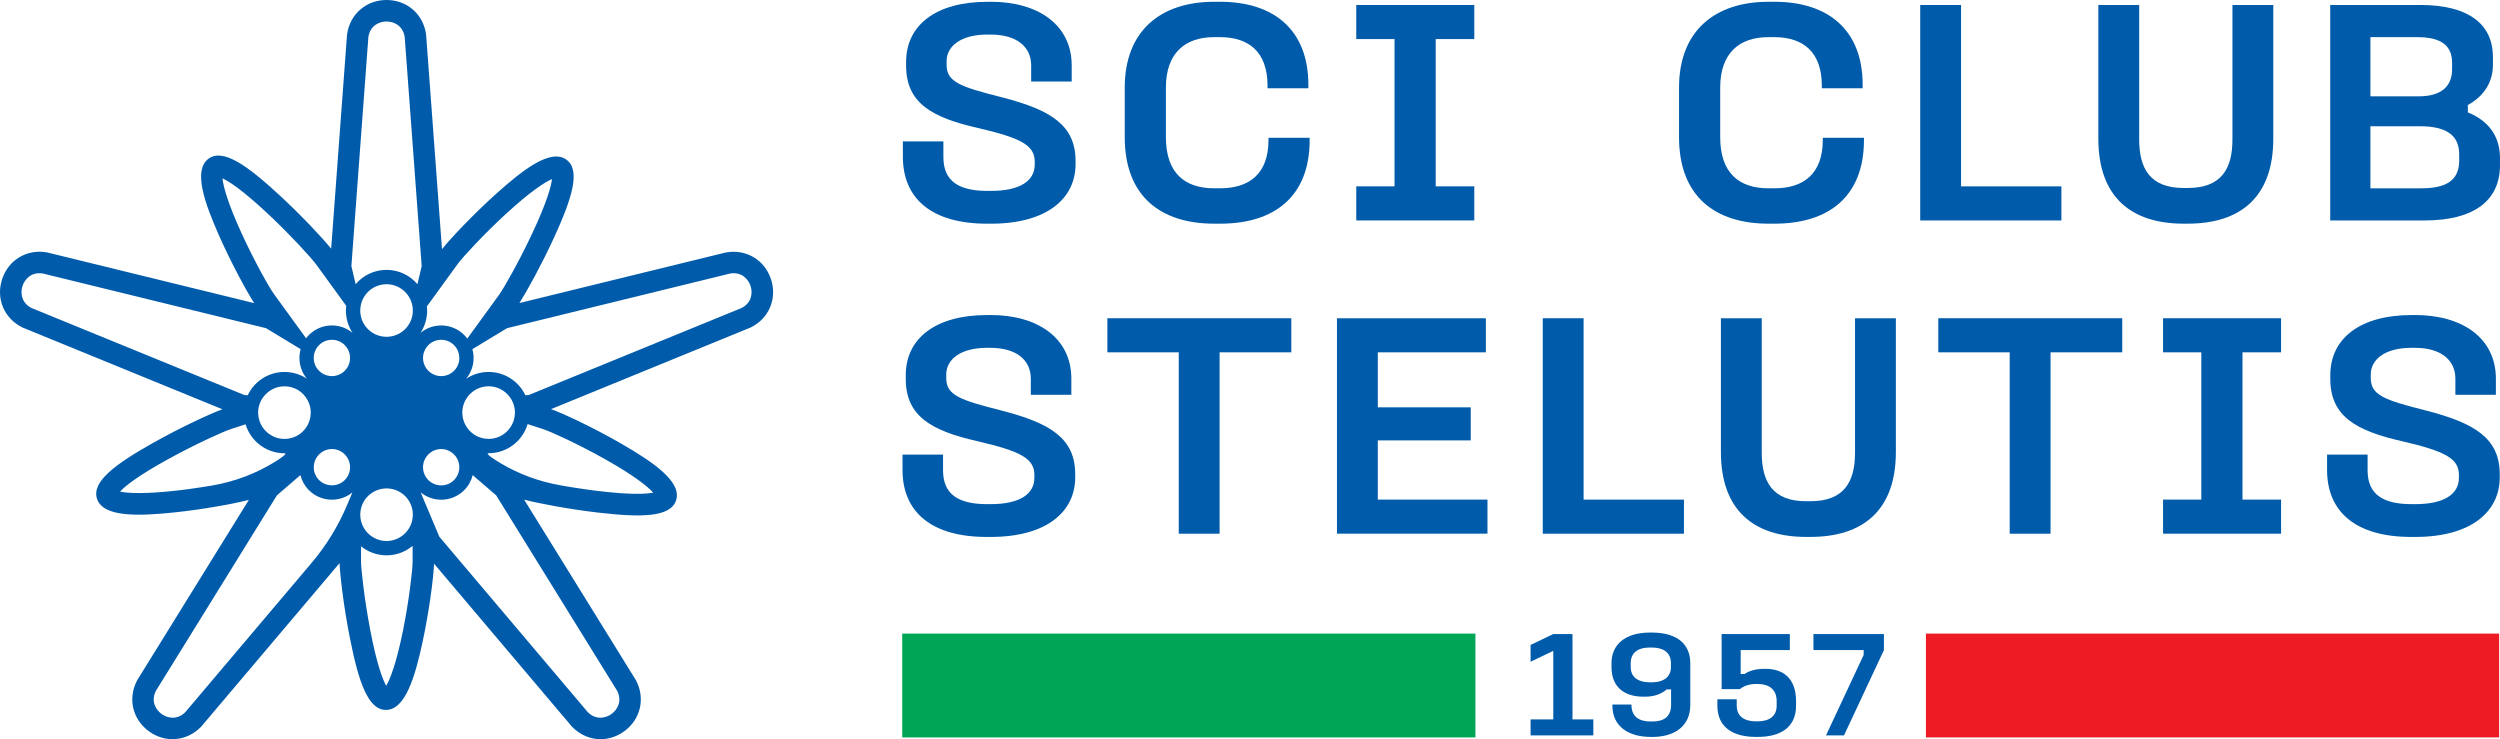 <?xml version="1.0" encoding="UTF-8" standalone="no"?>
<!-- Generator: Adobe Adobe Illustrator 24.2.0, SVG Export Plug-In . SVG Version: 6.00 Build 0)  -->

<svg
   version="1.1"
   id="Layer_1"
   x="0px"
   y="0px"
   width="1369.351"
   height="404.88"
   viewBox="0 0 1369.351 404.88"
   xml:space="preserve"
   sodipodi:docname="logo.svg"
   inkscape:version="1.4.2 (ebf0e940, 2025-05-08)"
   xmlns:inkscape="http://www.inkscape.org/namespaces/inkscape"
   xmlns:sodipodi="http://sodipodi.sourceforge.net/DTD/sodipodi-0.dtd"
   xmlns="http://www.w3.org/2000/svg"
   xmlns:svg="http://www.w3.org/2000/svg"><defs
   id="defs25" /><sodipodi:namedview
   id="namedview25"
   pagecolor="#ffffff"
   bordercolor="#000000"
   borderopacity="0.25"
   inkscape:showpageshadow="2"
   inkscape:pageopacity="0.0"
   inkscape:pagecheckerboard="0"
   inkscape:deskcolor="#d1d1d1"
   inkscape:zoom="0.46243287"
   inkscape:cx="684.42366"
   inkscape:cy="202.19151"
   inkscape:window-width="1648"
   inkscape:window-height="942"
   inkscape:window-x="0"
   inkscape:window-y="25"
   inkscape:window-maximized="0"
   inkscape:current-layer="Layer_1" />
<style
   type="text/css"
   id="style1">
	.st0{display:none;}
	.st1{display:inline;}
	.st2{fill:none;stroke:#000000;stroke-width:15;stroke-miterlimit:10;}
	.st3{fill:#005BAB;}
	.st4{fill:#01A556;}
	.st5{fill:#EE1B24;}
	.st6{fill:none;}
	.st7{fill:#FFFFFF;}
</style>
<g
   id="g25"
   transform="translate(-214.919,-193.55)">
	<g
   id="g21">
		<g
   id="g20">
			<g
   id="g5">
				<g
   id="g4">
					<path
   class="st3"
   d="m 1076.23,540.85 v 46.73 h 11.43 v 8.78 h -34.38 v -8.78 h 12.43 v -37.54 l -12.43,5.97 v -9.2 l 12.43,-5.97 h 10.52 z"
   id="path1" />
					<path
   class="st3"
   d="m 1119.14,597.19 c -12.43,0 -21.04,-5.88 -21.04,-17.15 v -0.58 h 10.44 v 0.5 c 0.17,5.97 3.89,8.78 10.6,8.78 h 0.83 c 6.54,0 10.27,-2.82 10.27,-9.12 v -8.45 h -2.4 c -3.06,2.65 -7.12,3.98 -11.85,3.98 h -0.83 c -11.35,0 -17.56,-5.97 -17.56,-16.24 v -2.07 c 0,-10.19 7.37,-16.82 21.12,-16.82 h 0.83 c 14.42,0 21.21,6.63 21.21,16.82 v 22.79 c 0,11.68 -8.62,17.57 -20.79,17.57 h -0.83 z m 11.02,-38.28 v -2.07 c 0,-5.63 -3.81,-8.62 -10.6,-8.62 h -0.83 c -6.88,0 -10.6,2.98 -10.6,8.62 v 2.07 c 0,5.3 3.73,8.37 10.6,8.37 h 0.83 c 6.79,0 10.6,-3.07 10.6,-8.37 z"
   id="path2" />
					<path
   class="st3"
   d="m 1195.28,540.85 v 8.78 h -26.92 v 13.09 h 2.15 c 2.07,-1.49 5.72,-2.82 10.77,-2.82 h 0.83 c 9.11,0 16.57,4.81 16.57,17.65 v 2.57 c 0,12.01 -8.7,17.07 -21.04,17.07 h -0.83 c -12.43,0 -21.21,-5.06 -21.21,-17.15 v -3.48 h 10.6 v 3.48 c 0,5.88 4.14,8.62 10.6,8.62 h 0.83 c 6.38,0 10.44,-2.82 10.44,-8.53 v -2.57 c 0,-6.3 -4.06,-9.36 -10.44,-9.36 h -0.83 c -3.89,0 -6.96,1.16 -8.86,2.82 h -10.02 v -30.16 h 37.36 z"
   id="path3" />
					<path
   class="st3"
   d="m 1246.82,540.85 v 8.78 l -21.87,46.73 h -9.86 l 20.63,-44.08 v -2.65 h -27.5 v -8.78 z"
   id="path4" />
				</g>
				<rect
   x="709.1"
   y="540.6"
   class="st4"
   width="313.97"
   height="56.87"
   id="rect4" />
				<rect
   x="1269.82"
   y="540.6"
   class="st5"
   width="313.97"
   height="56.87"
   id="rect5" />
			</g>
			<g
   id="g12">
				<path
   class="st3"
   d="m 757.53,366.1 c 25.89,0 44.21,12.68 44.21,34.88 v 8.81 h -22.2 v -8.81 c 0,-10.39 -8.1,-16.91 -22.19,-16.91 h -1.94 c -14.09,0 -22.19,6.16 -22.19,14.62 v 1.94 c 0,9.33 7.22,11.98 30.3,17.79 26.6,6.87 40.34,15.15 40.34,34.88 v 1.76 c 0,18.5 -15.32,32.59 -46.33,32.59 h -2.11 c -30.83,0 -46.15,-14.09 -46.15,-36.64 v -8.45 h 22.19 v 8.63 c 0,13.03 8.28,18.5 24.13,18.5 h 1.94 c 15.85,0 23.96,-5.46 23.96,-14.45 v -1.58 c 0,-9.16 -7.93,-13.03 -31.35,-18.49 -24.84,-5.64 -39.1,-13.56 -39.1,-34 v -2.11 c 0,-20.43 16.73,-32.94 44.39,-32.94 h 2.1 z"
   id="path5" />
				<path
   class="st3"
   d="m 922.22,367.86 v 18.67 h -39.28 v 99.35 h -22.37 v -99.35 h -39.1 v -18.67 z"
   id="path6" />
				<path
   class="st3"
   d="m 1028.78,367.86 v 18.67 H 969.6 v 30.12 h 50.91 v 18.14 H 969.6 v 32.41 h 60.07 v 18.67 H 947.23 V 367.86 Z"
   id="path7" />
				<path
   class="st3"
   d="m 1082.32,367.86 v 99.35 h 54.96 v 18.67 h -77.33 V 367.86 Z"
   id="path8" />
				<path
   class="st3"
   d="m 1179.9,367.86 v 73.63 c 0,16.21 6.16,26.6 24.31,26.6 h 2.29 c 18.32,0 24.49,-10.39 24.49,-26.6 v -73.63 h 22.37 v 73.28 c 0,32.06 -18.14,46.5 -46.86,46.5 h -2.29 c -28.54,0 -46.68,-14.45 -46.68,-46.5 v -73.28 z"
   id="path9" />
				<path
   class="st3"
   d="m 1377.36,367.86 v 18.67 h -39.28 v 99.35 h -22.37 v -99.35 h -39.11 v -18.67 z"
   id="path10" />
				<path
   class="st3"
   d="m 1464.36,367.86 v 18.67 h -21.14 v 80.67 h 21.14 v 18.67 h -64.65 V 467.2 h 20.96 v -80.67 h -20.96 v -18.67 z"
   id="path11" />
				<path
   class="st3"
   d="m 1537.81,366.1 c 25.89,0 44.21,12.68 44.21,34.88 v 8.81 h -22.19 v -8.81 c 0,-10.39 -8.1,-16.91 -22.2,-16.91 h -1.94 c -14.09,0 -22.2,6.16 -22.2,14.62 v 1.94 c 0,9.33 7.22,11.98 30.3,17.79 26.6,6.87 40.34,15.15 40.34,34.88 v 1.76 c 0,18.5 -15.32,32.59 -46.32,32.59 h -2.11 c -30.83,0 -46.15,-14.09 -46.15,-36.64 v -8.45 h 22.2 v 8.63 c 0,13.03 8.28,18.5 24.13,18.5 h 1.94 c 15.85,0 23.95,-5.46 23.95,-14.45 v -1.58 c 0,-9.16 -7.93,-13.03 -31.35,-18.49 -24.84,-5.64 -39.1,-13.56 -39.1,-34 v -2.11 c 0,-20.43 16.73,-32.94 44.39,-32.94 h 2.1 z"
   id="path12" />
			</g>
			<g
   id="g19">
				<path
   class="st3"
   d="m 757.72,194.52 c 25.89,0 44.21,12.68 44.21,34.88 v 8.81 h -22.2 v -8.81 c 0,-10.39 -8.1,-16.91 -22.19,-16.91 h -1.94 c -14.09,0 -22.19,6.16 -22.19,14.62 v 1.94 c 0,9.33 7.22,11.98 30.3,17.79 26.6,6.87 40.34,15.15 40.34,34.88 v 1.76 c 0,18.5 -15.32,32.59 -46.33,32.59 h -2.11 c -30.83,0 -46.15,-14.09 -46.15,-36.64 v -8.45 h 22.19 v 8.63 c 0,13.03 8.28,18.5 24.13,18.5 h 1.94 c 15.85,0 23.96,-5.46 23.96,-14.45 v -1.58 c 0,-9.16 -7.93,-13.03 -31.35,-18.49 -24.84,-5.64 -39.1,-13.56 -39.1,-34 v -2.11 c 0,-20.43 16.73,-32.94 44.39,-32.94 h 2.1 z"
   id="path13" />
				<path
   class="st3"
   d="m 883.3,194.52 c 29.42,0 48.26,15.5 48.26,45.44 v 1.94 h -22.37 v -1.94 c -0.18,-17.61 -9.86,-26.07 -26.07,-26.07 h -3.17 c -16.03,0 -26.42,8.81 -26.42,27.65 v 27.13 c 0,19.73 10.39,28.01 26.42,28.01 h 3.35 c 16.03,0 26.42,-8.1 26.42,-26.42 v -1.23 h 22.55 v 1.23 c 0,31 -19.38,45.8 -48.97,45.8 h -3.35 c -29.24,0 -48.97,-14.97 -48.97,-47.38 v -27.13 c 0,-31.18 19.73,-47.03 48.97,-47.03 z"
   id="path14" />
				<path
   class="st3"
   d="m 1022.45,196.28 v 18.67 h -21.14 v 80.67 h 21.14 v 18.67 H 957.8 v -18.67 h 20.96 V 214.95 H 957.8 v -18.67 z"
   id="path15" />
				<path
   class="st3"
   d="m 1186.91,194.52 c 29.42,0 48.26,15.5 48.26,45.44 v 1.94 h -22.37 v -1.94 c -0.18,-17.61 -9.87,-26.07 -26.07,-26.07 h -3.17 c -16.03,0 -26.42,8.81 -26.42,27.65 v 27.13 c 0,19.73 10.39,28.01 26.42,28.01 h 3.35 c 16.03,0 26.42,-8.1 26.42,-26.42 v -1.23 h 22.55 v 1.23 c 0,31 -19.38,45.8 -48.97,45.8 h -3.35 c -29.24,0 -48.97,-14.97 -48.97,-47.38 v -27.13 c 0,-31.18 19.73,-47.03 48.97,-47.03 z"
   id="path16" />
				<path
   class="st3"
   d="m 1289.07,196.28 v 99.35 h 54.96 V 314.3 H 1266.7 V 196.28 Z"
   id="path17" />
				<path
   class="st3"
   d="m 1386.64,196.28 v 73.63 c 0,16.21 6.17,26.6 24.31,26.6 h 2.29 c 18.32,0 24.48,-10.39 24.48,-26.6 v -73.63 h 22.37 v 73.28 c 0,32.06 -18.14,46.5 -46.85,46.5 h -2.29 c -28.54,0 -46.68,-14.45 -46.68,-46.5 v -73.28 z"
   id="path18" />
				<path
   class="st3"
   d="m 1540.77,196.28 c 25.37,0 39.63,9.86 39.63,28.54 v 4.23 c 0,9.33 -4.76,17.09 -13.74,22.02 v 4.05 c 10.57,4.23 17.61,12.33 17.61,25.01 V 284 c 0,19.55 -14.44,30.3 -41.22,30.3 h -51.78 V 196.28 Z m -27.48,50.03 h 26.42 c 13.03,0 18.32,-5.99 18.32,-14.8 v -3.52 c 0,-8.98 -5.28,-14.09 -19.02,-14.09 h -25.72 z m 0,50.38 h 28.01 c 14.27,0 20.61,-4.93 20.61,-15.15 v -3.52 c 0,-9.86 -6.34,-15.32 -21.49,-15.32 h -27.13 z"
   id="path19" />
			</g>
		</g>
		<rect
   x="1555.75"
   y="205.85"
   class="st6"
   width="28.37"
   height="9.03"
   id="rect20" />
	</g>
	<g
   id="g24">
		<g
   id="g23">
			<g
   id="g22">
				<path
   class="st3"
   d="m 637.25,346.57 c -3.44,-10.58 -13.5,-16.65 -24.45,-14.78 l -0.21,0.03 -113.16,27.71 c 4.28,-6.74 12.29,-21.32 18.92,-35.77 9.85,-21.48 14.78,-36.96 6.83,-42.74 -8.62,-6.27 -23.72,5.38 -38.75,18.9 -12.59,11.34 -24.91,24.44 -29.41,30.12 l -8.7,-117.39 -0.04,-0.42 c -1.61,-11 -10.5,-18.68 -21.62,-18.68 -11.12,0 -20.01,7.68 -21.62,18.68 l -0.03,0.2 -8.7,117.33 c -4.84,-5.95 -16.57,-18.5 -28.63,-29.59 -17.37,-16.01 -30.58,-25.48 -38.52,-19.7 -8.63,6.27 -2.21,24.22 6,42.7 6.58,14.79 14.78,29.84 19,36.42 l -113.24,-27.73 -0.42,-0.09 c -10.95,-1.87 -21.02,4.21 -24.45,14.79 -3.43,10.57 1.13,21.4 11.1,26.33 l 0.19,0.09 109.38,44.74 c -6.59,2.41 -23.01,10.02 -38.02,18.46 -20.59,11.58 -33.68,21.21 -30.65,30.55 3.3,10.15 22.36,9.59 42.47,7.49 16.25,-1.7 33.26,-4.89 40.71,-6.87 l -61.04,98.59 -0.2,0.36 c -5.16,9.85 -2.5,21.29 6.51,27.83 8.99,6.53 20.7,5.54 28.47,-2.42 l 0.15,-0.15 75.79,-89.56 c 0.27,7.04 2.42,24.97 5.82,41.82 4.65,23.17 9.76,38.59 19.59,38.59 10.66,0 16.03,-18.3 20.24,-38.08 3.59,-16.85 5.86,-35.01 6.11,-42.01 l 75.39,89.08 0.28,0.31 c 4.34,4.44 9.9,6.72 15.55,6.72 4.46,0 8.95,-1.42 12.92,-4.31 8.99,-6.54 11.67,-17.98 6.51,-27.83 l -0.09,-0.18 -61.22,-98.89 c 7.45,1.97 24.26,5.21 40.48,7.09 23.47,2.74 39.72,2.64 42.75,-6.7 3.3,-10.15 -12.45,-20.9 -29.95,-31.01 -15.29,-8.84 -32.32,-16.79 -38.55,-18.96 l 109.04,-44.59 0.38,-0.17 c 9.96,-4.91 14.52,-15.74 11.09,-26.31 z m -405.07,15.69 c -5.6,-2.87 -6.18,-8.28 -4.94,-12.06 1.23,-3.78 4.87,-7.82 11.09,-6.85 l 122.29,29.95 18.98,11.49 c -0.44,1.55 -0.67,3.17 -0.67,4.83 0,4.18 1.44,8.15 4.09,11.36 -3.57,-2.36 -7.82,-3.69 -12.29,-3.69 -8.88,0 -16.57,5.23 -20.13,12.78 l -1.88,-0.16 z m 151.28,50.59 c 0.04,0.07 0.09,0.15 0.13,0.22 0.26,0.51 0.48,1.03 0.67,1.55 0.57,1.57 0.86,3.23 0.86,4.93 0,2.26 -0.51,4.42 -1.51,6.43 -2.15,4.32 -6.22,7.25 -11,7.87 -7.38,0.94 -13.83,-3.74 -15.73,-10.33 -0.36,-1.26 -0.57,-2.59 -0.57,-3.97 0,-3.28 1.12,-6.31 2.98,-8.73 2.64,-3.44 6.77,-5.67 11.43,-5.67 5.38,-0.02 10.24,2.93 12.74,7.7 z m -52.34,46.63 v 0 c -3.59,0.61 -7.45,1.21 -11.39,1.76 -0.57,0.09 -1.15,0.16 -1.73,0.24 -0.74,0.09 -1.48,0.2 -2.22,0.29 -0.5,0.06 -1.01,0.13 -1.51,0.19 -0.5,0.06 -1.01,0.13 -1.51,0.18 -18.36,2.14 -28.01,1.59 -32.08,0.67 2.43,-2.65 9.09,-8.33 26.99,-18.12 14.38,-7.88 29.42,-14.73 33.88,-16.17 l 7.88,-2.56 c 2.75,9.16 11.26,15.86 21.31,15.86 0.88,0 0.61,0.53 -0.39,1.37 -0.14,0.13 -0.31,0.26 -0.49,0.39 -0.53,0.42 -1.19,0.88 -1.95,1.39 -0.21,0.15 -0.44,0.29 -0.67,0.45 -0.37,0.24 -0.75,0.49 -1.15,0.74 -0.08,0.05 -0.16,0.1 -0.24,0.15 -10.6,6.63 -22.42,11.06 -34.73,13.17 z m 76.54,4.45 -2.59,6.16 c -2.43,5.78 -5.3,11.36 -8.57,16.69 -3.27,5.33 -6.94,10.41 -11,15.2 l -69.1,81.66 c -4.47,4.44 -9.79,3.31 -13,0.97 -3.22,-2.34 -5.93,-7.05 -3.08,-12.67 l 66.27,-107.05 12.88,-11.12 c 0.77,3.1 2.35,5.96 4.67,8.28 3.47,3.47 8.03,5.2 12.59,5.2 3.99,0 7.97,-1.35 11.23,-4 z m -20.63,-16.68 c 0.39,-1.73 1.25,-3.33 2.5,-4.64 0.05,-0.05 0.09,-0.12 0.15,-0.17 0.72,-0.72 1.55,-1.33 2.45,-1.8 1.46,-0.76 3.04,-1.14 4.59,-1.14 2.57,0 5.11,1.01 7.03,2.93 3.06,3.06 3.8,7.7 1.84,11.54 V 454 c -0.51,1.02 -1.22,1.95 -2.08,2.75 -4.03,3.76 -10.54,3.44 -14.21,-0.66 -1.63,-1.83 -2.53,-4.15 -2.53,-6.62 0,-0.75 0.09,-1.5 0.26,-2.22 z m -0.26,-57.63 c 0,-0.16 0.02,-0.32 0.02,-0.48 0.05,-1.2 0.31,-2.35 0.78,-3.43 0.49,-1.15 1.2,-2.22 2.12,-3.14 1.88,-1.88 4.37,-2.91 7.03,-2.91 2.65,0 5.16,1.04 7.03,2.93 0.75,0.75 1.37,1.59 1.84,2.52 1.95,3.84 1.22,8.48 -1.84,11.54 -3.08,3.08 -7.76,3.8 -11.61,1.8 -0.92,-0.48 -1.74,-1.08 -2.46,-1.8 -1.88,-1.88 -2.91,-4.39 -2.91,-7.03 z m 9.95,-17.81 c -4.76,0 -9.23,1.86 -12.58,5.22 -0.57,0.57 -1.08,1.18 -1.56,1.8 l -17.52,-24.1 c -2.83,-3.88 -10.92,-18.38 -17.72,-33.18 -7.71,-16.79 -10.18,-26.15 -10.55,-30.3 3.27,1.49 10.72,6.07 25.57,20.06 11.93,11.25 23.09,23.43 25.84,27.22 l 16.34,22.48 c -0.1,0.86 -0.16,1.72 -0.16,2.59 0,4.49 1.31,8.73 3.66,12.29 -3.17,-2.64 -7.14,-4.08 -11.32,-4.08 z m 44.19,129.41 c 0,4.79 -1.97,21.29 -5.16,37.26 -3.63,18.11 -7.14,27.13 -9.28,30.71 -1.77,-3.13 -5.11,-11.21 -8.89,-31.26 -3.04,-16.11 -4.91,-32.53 -4.91,-37.21 v -7.95 c 3.82,3.1 8.69,4.96 13.99,4.96 5.42,0 10.39,-1.95 14.26,-5.19 v 8.68 z m 0,-23.84 c -0.94,7.04 -6.97,12.49 -14.26,12.49 -6.78,0 -12.47,-4.72 -13.99,-11.03 -0.26,-1.08 -0.42,-2.21 -0.42,-3.37 0,-1.18 0.15,-2.32 0.42,-3.43 1,-4.12 3.75,-7.61 7.71,-9.53 1.96,-0.95 4.07,-1.44 6.29,-1.44 2.21,0 4.32,0.49 6.29,1.44 4.38,2.13 7.31,6.21 7.97,10.92 0.09,0.67 0.14,1.36 0.14,2.05 -0.01,0.64 -0.07,1.28 -0.15,1.9 z m -2.74,-105.1 c -1.29,1.73 -2.99,3.17 -5,4.2 l -0.24,0.11 c -1.97,0.95 -4.08,1.44 -6.29,1.44 -2.21,0 -4.32,-0.49 -6.29,-1.44 l -0.2,-0.09 c -2.04,-1.04 -3.75,-2.5 -5.05,-4.24 -1.83,-2.44 -2.86,-5.44 -2.86,-8.64 0,-0.87 0.09,-1.73 0.24,-2.56 1.21,-6.72 7.1,-11.83 14.16,-11.83 7.05,0 12.93,5.1 14.16,11.81 0.15,0.84 0.24,1.7 0.24,2.58 0.01,3.2 -1.04,6.22 -2.87,8.66 z m -11.52,-30.91 c -6.78,0 -12.85,3.04 -16.94,7.84 l -2.32,-9.9 9.31,-125.56 c 1,-6.22 5.96,-8.43 9.94,-8.43 3.98,0 8.94,2.21 9.94,8.43 l 9.31,125.56 -2.32,9.9 c -4.08,-4.79 -10.15,-7.84 -16.92,-7.84 z m 22.24,22.24 c 0,-0.76 -0.04,-1.52 -0.12,-2.27 l 16.86,-23.21 c 2.83,-3.88 14.11,-16.07 26.08,-27.11 13.58,-12.52 21.72,-17.75 25.56,-19.39 -0.41,3.58 -2.46,12.08 -11.17,30.53 -7.01,14.82 -15.15,29.2 -17.9,32.99 l -17.34,23.87 c -0.52,-0.69 -1.07,-1.37 -1.69,-1.99 -6.54,-6.54 -16.95,-6.92 -23.94,-1.13 2.35,-3.55 3.66,-7.8 3.66,-12.29 z m 20.93,49.23 c 2.5,-4.76 7.36,-7.71 12.74,-7.71 4.65,0 8.79,2.24 11.43,5.67 1.86,2.43 2.98,5.45 2.98,8.74 0,1.35 -0.2,2.65 -0.55,3.89 -1.7,6.06 -7.27,10.52 -13.86,10.52 -5.47,0 -10.4,-3.04 -12.86,-7.94 -1.03,-2.01 -1.55,-4.19 -1.55,-6.47 0,-1.73 0.3,-3.41 0.89,-5.01 0.19,-0.5 0.41,-1 0.65,-1.48 0.05,-0.07 0.09,-0.14 0.13,-0.21 z m -6.21,-16.18 c -0.71,0.71 -1.54,1.31 -2.43,1.79 -3.88,2 -8.55,1.28 -11.64,-1.79 -3.06,-3.08 -3.8,-7.71 -1.83,-11.56 0.47,-0.93 1.08,-1.77 1.83,-2.51 1.94,-1.95 4.49,-2.92 7.03,-2.92 2.55,0 5.1,0.97 7.04,2.92 0.99,0.99 1.73,2.13 2.21,3.37 0.4,1.02 0.62,2.1 0.67,3.18 0.01,0.16 0.02,0.32 0.02,0.49 0.01,2.54 -0.96,5.09 -2.9,7.03 z m 0,59.85 c -3.88,3.88 -10.19,3.88 -14.08,0 -0.74,-0.75 -1.35,-1.59 -1.83,-2.53 -1.96,-3.85 -1.22,-8.48 1.84,-11.54 1.92,-1.93 4.46,-2.93 7.03,-2.93 1.56,0 3.13,0.37 4.58,1.14 0.92,0.47 1.74,1.07 2.46,1.8 0.02,0.02 0.02,0.03 0.04,0.05 1.34,1.35 2.21,3.01 2.61,4.75 0.73,3.22 -0.14,6.75 -2.65,9.26 z m 89.36,115.44 c 2.85,5.62 0.13,10.33 -3.08,12.67 -3.21,2.34 -8.54,3.46 -13,-0.98 l -81.33,-96.11 -7.35,-17.46 -2.58,-6.14 -0.27,-0.66 c 3.26,2.65 7.24,3.99 11.22,3.99 4.56,0 9.12,-1.73 12.59,-5.2 l 0.01,-0.01 c 2.36,-2.36 3.91,-5.24 4.66,-8.27 l 12.88,11.12 z m -6.61,-126.87 c 16.1,9.05 23.6,15.17 26.34,18.32 -3.52,0.71 -12.24,1.4 -32.48,-1.2 -0.75,-0.09 -1.51,-0.2 -2.27,-0.3 -0.99,-0.13 -1.98,-0.27 -2.96,-0.42 -1.8,-0.25 -3.57,-0.52 -5.31,-0.79 -2.06,-0.33 -4.07,-0.66 -6.01,-1 -0.65,-0.11 -1.29,-0.23 -1.93,-0.34 -0.08,-0.02 -0.16,-0.03 -0.24,-0.05 -11.43,-2.05 -22.4,-6.07 -32.35,-12 -0.68,-0.41 -1.35,-0.82 -1.98,-1.22 -1.37,-0.86 -2.56,-1.66 -3.45,-2.33 -0.16,-0.12 -0.31,-0.24 -0.45,-0.35 -0.46,-0.36 -0.8,-0.67 -1,-0.93 -0.05,-0.05 -0.09,-0.12 -0.12,-0.16 -0.13,-0.19 -0.13,-0.34 -0.03,-0.42 0.03,-0.03 0.08,-0.05 0.13,-0.06 0.08,-0.02 0.19,-0.04 0.33,-0.04 10.08,0 18.61,-6.74 21.34,-15.95 l 8.62,2.8 c 4.54,1.5 19.62,8.46 33.82,16.44 z m 74.74,-82.82 -116.53,47.65 -1.87,0.16 c -3.57,-7.55 -11.25,-12.78 -20.14,-12.78 -4.49,0 -8.73,1.33 -12.3,3.7 3.83,-4.61 4.95,-10.7 3.41,-16.2 l 18.99,-11.49 122.29,-29.95 c 6.22,-0.97 9.86,3.07 11.09,6.85 1.24,3.79 0.67,9.19 -4.94,12.06 z"
   id="path21" />
			</g>
		</g>
	</g>
</g>
</svg>
